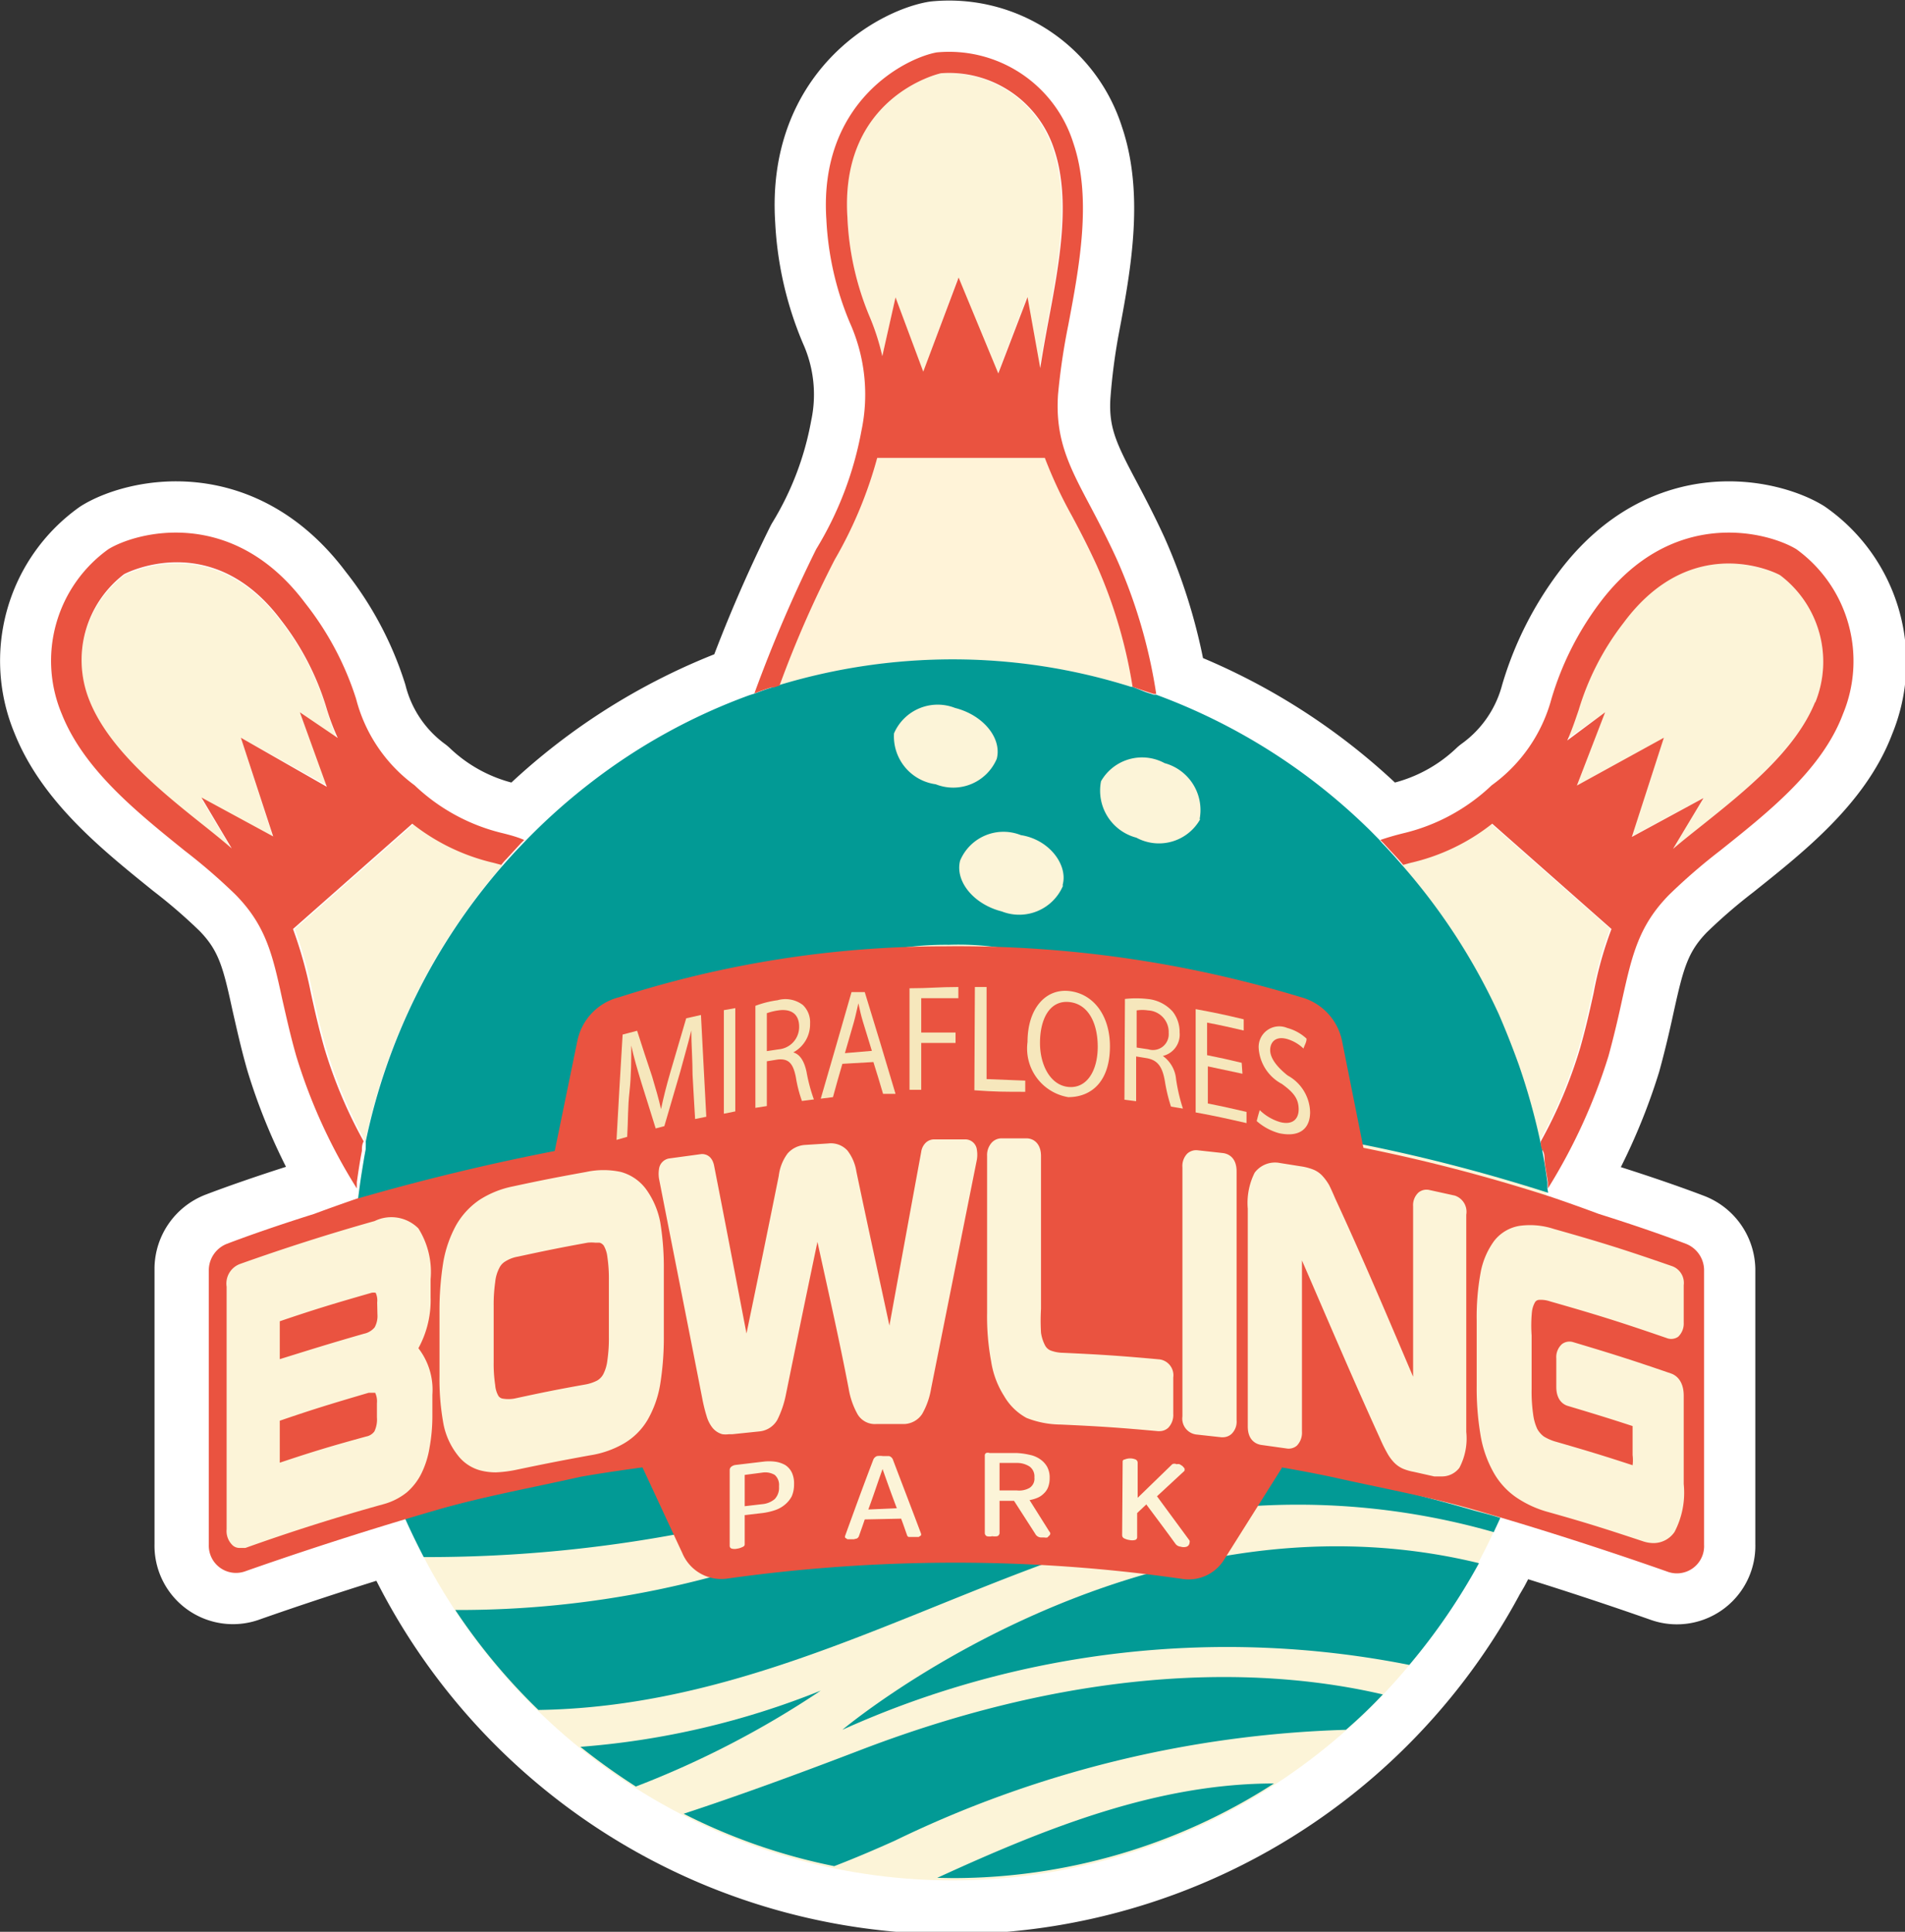 <svg xmlns="http://www.w3.org/2000/svg" viewBox="0 0 74.9 75.94"><rect x="0" y="0" width="74.9" height="75.94" fill="#333333" stroke="none"/><defs><style>.cls-1{fill:#fff;stroke:#fff;stroke-linecap:round;stroke-linejoin:round;stroke-width:4.03px;}.cls-2{fill:#fcf4d8;}.cls-3{fill:none;}.cls-4{fill:#029a95;}.cls-5{fill:#ea5340;}.cls-6{fill:#fff3d8;}.cls-7{fill:#f6e7bc;}</style></defs><g id="Capa_2" data-name="Capa 2"><g id="WEB"><path class="cls-1" d="M70.63,21.59c-1.1-.67-4.87-1.71-7.74,2.12A11.89,11.89,0,0,0,61,27.47a6.16,6.16,0,0,1-2.35,3.4,7.57,7.57,0,0,1-3.49,1.89c-.28.07-.57.15-.89.26-.17-.17-.33-.34-.5-.5a23.56,23.56,0,0,0-8.26-5.19,20.64,20.64,0,0,0-1.57-5.39c-.36-.78-.71-1.45-1-2-.85-1.6-1.41-2.66-1.29-4.44A25.48,25.48,0,0,1,42,12.79c.44-2.32.94-5,.2-7.17a5.12,5.12,0,0,0-5.37-3.56C35.6,2.28,32.19,4,32.49,8.62a11.94,11.94,0,0,0,.93,4.08,6.9,6.9,0,0,1,.45,4.23,13.66,13.66,0,0,1-1.78,4.66,55.67,55.67,0,0,0-2.43,5.67c.22-.09.45-.17.68-.24l.1,0c-.27.08-.52.17-.78.27l-.22.07A23.52,23.52,0,0,0,20.6,33.1a.6.6,0,0,1,.08-.08c-.32-.11-.61-.19-.89-.26a7.57,7.57,0,0,1-3.49-1.89A6.1,6.1,0,0,1,14,27.47,11.76,11.76,0,0,0,12,23.71c-2.86-3.83-6.64-2.79-7.73-2.12a5.4,5.4,0,0,0-1.83,6.48c.88,2.21,3,3.89,4.83,5.37a22.83,22.83,0,0,1,2,1.73c1.2,1.22,1.46,2.37,1.84,4.12.15.65.31,1.39.55,2.23a21.56,21.56,0,0,0,2.38,5.2l0-.25a.5.5,0,0,1,0-.12c0,.24-.07.47-.1.71-.61.21-1.19.41-1.71.61-1.59.5-2.76.92-3.44,1.18a1.12,1.12,0,0,0-.7,1V60.72a1.07,1.07,0,0,0,1.4,1.06c1.39-.49,3.7-1.27,6.37-2.07.23.51.47,1,.73,1.51h0A23.34,23.34,0,0,0,58,61.68l.17-.29h0c.21-.39.4-.78.59-1.18h0l.26-.56c2.75.82,5.14,1.63,6.56,2.13A1.07,1.07,0,0,0,67,60.72V49.9a1.12,1.12,0,0,0-.7-1c-.68-.26-1.85-.68-3.44-1.18-.59-.22-1.23-.45-1.94-.69l0-.26a22.36,22.36,0,0,0,2.38-5.2c.23-.84.4-1.58.54-2.23.39-1.75.65-2.9,1.85-4.12a22.83,22.83,0,0,1,2-1.73c1.85-1.48,4-3.16,4.83-5.37A5.43,5.43,0,0,0,70.63,21.59ZM60.69,45.73c.05.24.08.49.12.74-.06-.42-.12-.83-.2-1.23C60.64,45.4,60.67,45.56,60.69,45.73Zm-6-12.19c.14.15.28.3.41.46-.25-.29-.51-.58-.77-.85Zm-9.35-6.25-.31-.1h0ZM20.47,33.23c-.2.22-.4.43-.59.65l.1-.11Zm-.7.77h0l-.29-.08ZM13.94,44c.09.19.19.37.28.55C14.13,44.41,14,44.23,13.94,44Zm-.81-1.87c.07.19.15.38.23.56C13.28,42.55,13.2,42.36,13.13,42.17Zm.39,1c.08.2.18.4.27.59C13.7,43.53,13.6,43.33,13.52,43.13Zm.77,2.11s0-.05,0-.07l0-.08h0l0,.08h0c0,.11,0,.22-.05.32A2.17,2.17,0,0,1,14.29,45.24Z"/><ellipse class="cls-2" cx="37.45" cy="49.98" rx="23.54" ry="23.94"/><path class="cls-3" d="M39.19,29.83c.21-.85-.53-1.76-1.64-2a1.87,1.87,0,0,0-2.4,1,1.9,1.9,0,0,0,1.64,2A1.86,1.86,0,0,0,39.19,29.83Z"/><path class="cls-3" d="M40.13,32.76a1.85,1.85,0,0,0-2.39,1c-.21.84.53,1.75,1.64,2a1.87,1.87,0,0,0,2.4-1C42,34,41.25,33,40.13,32.76Z"/><path class="cls-3" d="M59.69,41.83a25.73,25.73,0,0,1,.84,3,18.42,18.42,0,0,0,1.55-3.68c.23-.81.39-1.53.53-2.17a14.67,14.67,0,0,1,.7-2.5l-4.69-4.14a8.06,8.06,0,0,1-3.21,1.54l-.29.08a24.1,24.1,0,0,1,3.78,5.86C59.19,40.5,59.45,41.16,59.69,41.83Z"/><path class="cls-3" d="M45.78,30a1.86,1.86,0,0,0-2.5.71,1.91,1.91,0,0,0,1.39,2.22,1.86,1.86,0,0,0,2.5-.71A1.91,1.91,0,0,0,45.78,30Z"/><path class="cls-3" d="M70,22.62s-3.44-1.85-6.19,1.82a10.49,10.49,0,0,0-1.76,3.42c-.14.41-.27.8-.45,1.2L63.11,28,62,30.88,65.42,29l-1.26,3.88L67,31.35l-1.2,2c.35-.3.73-.6,1.12-.91,1.73-1.38,3.7-3,4.47-4.87A4.26,4.26,0,0,0,70,22.62Z"/><path class="cls-3" d="M34.69,14l.52-2.29,1.09,2.92,1.35-3.67,1.56,3.77,1.15-3,.5,2.79c.09-.58.2-1.2.32-1.84.42-2.23.9-4.75.23-6.75a4.34,4.34,0,0,0-4.45-3s-4,.93-3.64,5.69a11.3,11.3,0,0,0,.86,3.83A9.14,9.14,0,0,1,34.69,14Z"/><path class="cls-3" d="M39.19,29.83c.21-.85-.53-1.76-1.64-2a1.87,1.87,0,0,0-2.4,1,1.9,1.9,0,0,0,1.64,2A1.86,1.86,0,0,0,39.19,29.83Z"/><path class="cls-3" d="M42.14,20.3A17.4,17.4,0,0,1,41.08,18H34.49a16.65,16.65,0,0,1-1.67,4,42.67,42.67,0,0,0-2.17,4.93,23.55,23.55,0,0,1,6.8-1,23.27,23.27,0,0,1,7,1.08l.06,0a19.17,19.17,0,0,0-1.38-4.71C42.79,21.53,42.45,20.88,42.14,20.3Z"/><path class="cls-3" d="M40.13,32.76a1.85,1.85,0,0,0-2.39,1c-.21.84.53,1.75,1.64,2a1.87,1.87,0,0,0,2.4-1C42,34,41.25,33,40.13,32.76Z"/><path class="cls-3" d="M45.78,30a1.86,1.86,0,0,0-2.5.71,1.91,1.91,0,0,0,1.39,2.22,1.86,1.86,0,0,0,2.5-.71A1.91,1.91,0,0,0,45.78,30Z"/><path class="cls-3" d="M36.79,30.83a1.86,1.86,0,0,0,2.4-1c.21-.85-.53-1.76-1.64-2a1.87,1.87,0,0,0-2.4,1A1.9,1.9,0,0,0,36.79,30.83Z"/><path class="cls-3" d="M37.74,33.77c-.21.84.53,1.75,1.64,2a1.87,1.87,0,0,0,2.4-1c.2-.84-.53-1.75-1.65-2A1.85,1.85,0,0,0,37.74,33.77Z"/><path class="cls-3" d="M44.67,32.89a1.86,1.86,0,0,0,2.5-.71A1.91,1.91,0,0,0,45.78,30a1.86,1.86,0,0,0-2.5.71A1.91,1.91,0,0,0,44.67,32.89Z"/><path class="cls-4" d="M37.45,73.83a23.31,23.31,0,0,0,12.64-3.72c-4.53,0-8.84,1.69-13.24,3.71Z"/><path class="cls-4" d="M33.12,68a36.77,36.77,0,0,1,22.29-2.55,24.24,24.24,0,0,0,2.74-4C44.76,58.19,33.12,68,33.12,68Z"/><path class="cls-4" d="M33.82,68.8c-2.61,1-4.9,1.83-6.94,2.5a23.08,23.08,0,0,0,5.92,2.06c.78-.3,1.58-.64,2.38-1A43.52,43.52,0,0,1,52.92,68c.51-.44,1-.91,1.45-1.39C50,65.59,43,65.28,33.82,68.8Z"/><path class="cls-4" d="M22.82,68.67A25.46,25.46,0,0,0,25,70.23a36.61,36.61,0,0,0,7.27-3.77A31.77,31.77,0,0,1,22.82,68.67Z"/><path class="cls-4" d="M22.71,57.64l-.14,0h0l-.66.12c-1,.19-3.26.68-6.19,1.45.28.68.6,1.34.94,2a53.84,53.84,0,0,0,10.22-.95l-1.24-2.82C25.43,57.23,23,57.63,22.71,57.64Z"/><path class="cls-4" d="M33.52,60.05A38.53,38.53,0,0,1,17.9,63.29a23.78,23.78,0,0,0,3.27,3.93c8.69-.13,15.73-4.71,23.37-6.9a46.76,46.76,0,0,0-6-.51C37,59.8,35.22,59.9,33.52,60.05Z"/><path class="cls-4" d="M50.34,57.45l-1.42,1.78a28,28,0,0,1,9.81,1l.26-.56c-.34-.11-.55-.16-1-.28-1.82-.53-3.76-1-5.67-1.47C52.07,57.89,50.54,57.23,50.34,57.45Z"/><path class="cls-5" d="M52.36,58.06c1.91.43,3.85.78,5.67,1.31,3.15.91,5.93,1.85,7.52,2.41A1.07,1.07,0,0,0,67,60.72V49.9a1.12,1.12,0,0,0-.7-1c-.68-.26-1.85-.68-3.44-1.18-.59-.22-1.23-.45-1.94-.69a66.72,66.72,0,0,0-15.06-3l-1.54-5a12.08,12.08,0,0,0-6.39-1.74h-.65a12.12,12.12,0,0,0-6.39,1.74l-1.54,5a66.72,66.72,0,0,0-15.06,3c-.7.24-1.35.47-1.94.69-1.59.5-2.76.92-3.44,1.18a1.12,1.12,0,0,0-.7,1V60.72a1.07,1.07,0,0,0,1.4,1.06c1.59-.56,4.37-1.5,7.52-2.41,1.82-.53,3.76-.88,5.67-1.31C22.75,58.06,38.73,55.18,52.36,58.06Z"/><path class="cls-3" d="M40.13,32.76a1.85,1.85,0,0,0-2.39,1c-.21.84.53,1.75,1.64,2a1.87,1.87,0,0,0,2.4-1C42,34,41.25,33,40.13,32.76Z"/><path class="cls-3" d="M45.78,30a1.86,1.86,0,0,0-2.5.71,1.91,1.91,0,0,0,1.39,2.22,1.86,1.86,0,0,0,2.5-.71A1.91,1.91,0,0,0,45.78,30Z"/><path class="cls-3" d="M39.19,29.83c.21-.85-.53-1.76-1.64-2a1.87,1.87,0,0,0-2.4,1,1.9,1.9,0,0,0,1.64,2A1.86,1.86,0,0,0,39.19,29.83Z"/><path class="cls-2" d="M45.05,27.19,44.53,27l.52.18Z"/><path class="cls-6" d="M44.47,27l.06,0a19.17,19.17,0,0,0-1.38-4.71c-.36-.77-.7-1.42-1-2A17.4,17.4,0,0,1,41.08,18H34.49a16.65,16.65,0,0,1-1.67,4,42.67,42.67,0,0,0-2.17,4.93,23.55,23.55,0,0,1,6.8-1A23.27,23.27,0,0,1,44.47,27Z"/><path class="cls-2" d="M58.62,32.38a8.06,8.06,0,0,1-3.21,1.54l-.29.08a24.1,24.1,0,0,1,3.78,5.86c.29.64.55,1.3.79,2a25.73,25.73,0,0,1,.84,3,18.42,18.42,0,0,0,1.55-3.68c.23-.81.39-1.53.53-2.17a14.67,14.67,0,0,1,.7-2.5Z"/><path class="cls-2" d="M19.7,34.08l.07-.08-.29-.08a8.1,8.1,0,0,1-3.2-1.54l-4.69,4.14a16.77,16.77,0,0,1,.7,2.5c.14.64.3,1.36.53,2.17a19.55,19.55,0,0,0,1.54,3.68A23.95,23.95,0,0,1,19.7,34.08Z"/><path class="cls-4" d="M60.84,46.72l0-.25c-.06-.42-.12-.83-.2-1.23,0-.12-.06-.25-.08-.37h0a25.73,25.73,0,0,0-.84-3c-.24-.67-.5-1.33-.79-2A24.1,24.1,0,0,0,55.12,34h0c-.25-.29-.51-.58-.77-.85L54.22,33c-.17-.17-.33-.34-.5-.5a23.56,23.56,0,0,0-8.26-5.19l-.1,0-.31-.1L44.53,27l-.06,0a23.27,23.27,0,0,0-7-1.08,23.55,23.55,0,0,0-6.8,1l-.21.07c-.27.08-.52.17-.78.27l-.22.07a23.14,23.14,0,0,0-6.29,3.48,23.8,23.8,0,0,0-2.59,2.33c-.27.28-.53.56-.79.86l-.07.08a23.95,23.95,0,0,0-5.34,10.79,2.07,2.07,0,0,1,0,.22l0,.08h0c-.06.31-.11.63-.16.94s-.1.7-.14,1a90.16,90.16,0,0,1,15.23-3l1.61-5.23a12.12,12.12,0,0,1,6.39-1.74A11.07,11.07,0,0,1,43.84,39l1.9,4.89a67.26,67.26,0,0,1,15.13,3ZM36.79,30.83a1.9,1.9,0,0,1-1.64-2,1.87,1.87,0,0,1,2.4-1c1.11.28,1.85,1.19,1.64,2A1.86,1.86,0,0,1,36.79,30.83Zm5,4a1.87,1.87,0,0,1-2.4,1c-1.11-.28-1.85-1.19-1.64-2a1.85,1.85,0,0,1,2.39-1C41.25,33,42,34,41.78,34.79Zm5.39-2.61a1.86,1.86,0,0,1-2.5.71,1.91,1.91,0,0,1-1.39-2.22,1.86,1.86,0,0,1,2.5-.71A1.91,1.91,0,0,1,47.17,32.18Z"/><path class="cls-2" d="M70,22.62s-3.44-1.85-6.19,1.82a10.49,10.49,0,0,0-1.76,3.42c-.14.41-.27.8-.45,1.2L63.11,28,62,30.88,65.42,29l-1.26,3.88L67,31.35l-1.2,2c.35-.3.73-.6,1.12-.91,1.73-1.38,3.7-3,4.47-4.87A4.26,4.26,0,0,0,70,22.62Z"/><path class="cls-2" d="M41.41,5.89a4.34,4.34,0,0,0-4.45-3s-4,.93-3.64,5.69a11.3,11.3,0,0,0,.86,3.83A9.14,9.14,0,0,1,34.69,14l.52-2.29,1.09,2.92,1.35-3.67,1.56,3.77,1.15-3,.5,2.79c.09-.58.2-1.2.32-1.84C41.6,10.41,42.08,7.89,41.41,5.89Z"/><path class="cls-2" d="M12.83,27.86a10.56,10.56,0,0,0-1.77-3.42c-2.74-3.67-6.15-1.84-6.18-1.82a4.25,4.25,0,0,0-1.35,5c.76,1.91,2.73,3.49,4.47,4.87.39.31.76.61,1.11.91l-1.19-2,2.82,1.53L9.47,29l3.38,1.88L11.79,28l1.49,1.11A9.18,9.18,0,0,1,12.83,27.86Z"/><path class="cls-5" d="M43.89,21.94c-.36-.78-.71-1.45-1-2-.85-1.6-1.41-2.66-1.29-4.44A25.48,25.48,0,0,1,42,12.79c.44-2.32.94-5,.2-7.17a5.12,5.12,0,0,0-5.37-3.56C35.6,2.28,32.19,4,32.49,8.62a11.94,11.94,0,0,0,.93,4.08,6.9,6.9,0,0,1,.45,4.23,13.66,13.66,0,0,1-1.78,4.66,55.67,55.67,0,0,0-2.43,5.67c.22-.09.45-.17.68-.24l.1,0,.21-.07A42.67,42.67,0,0,1,32.82,22a16.65,16.65,0,0,0,1.67-4h6.59a17.4,17.4,0,0,0,1.06,2.27c.31.58.65,1.23,1,2A19.17,19.17,0,0,1,44.53,27l.52.18.31.1.1,0A20.64,20.64,0,0,0,43.89,21.94ZM33.32,8.57C33,3.81,36.92,2.89,37,2.88a4.34,4.34,0,0,1,4.45,3c.67,2,.19,4.52-.23,6.75-.12.64-.23,1.26-.32,1.84l-.5-2.79-1.15,3-1.56-3.77L36.3,14.61l-1.09-2.92L34.69,14a9.14,9.14,0,0,0-.51-1.58A11.3,11.3,0,0,1,33.32,8.57Z"/><path class="cls-5" d="M70.63,21.59c-1.1-.67-4.87-1.71-7.74,2.12A11.89,11.89,0,0,0,61,27.47a6.16,6.16,0,0,1-2.35,3.4,7.57,7.57,0,0,1-3.49,1.89c-.28.07-.57.15-.89.26l.13.13.36.39c.14.15.28.3.41.46l.29-.08a8.06,8.06,0,0,0,3.21-1.54l4.69,4.14a14.67,14.67,0,0,0-.7,2.5c-.14.64-.3,1.36-.53,2.17a18.42,18.42,0,0,1-1.55,3.68c0,.12,0,.25.08.37s.06.32.08.49.08.49.12.74l0,.25a22.36,22.36,0,0,0,2.38-5.2c.23-.84.4-1.58.54-2.23.39-1.75.65-2.9,1.85-4.12a22.83,22.83,0,0,1,2-1.73c1.85-1.48,4-3.16,4.83-5.37A5.43,5.43,0,0,0,70.63,21.59Zm.74,6c-.77,1.91-2.74,3.49-4.47,4.87-.39.31-.77.61-1.12.91l1.2-2-2.82,1.53L65.42,29,62,30.88,63.11,28l-1.49,1.11c.18-.4.31-.79.45-1.2a10.49,10.49,0,0,1,1.76-3.42C66.58,20.77,70,22.6,70,22.62A4.26,4.26,0,0,1,71.37,27.62Z"/><path class="cls-5" d="M19.79,32.76a7.57,7.57,0,0,1-3.49-1.89A6.1,6.1,0,0,1,14,27.47,11.89,11.89,0,0,0,12,23.71c-2.87-3.83-6.65-2.79-7.74-2.12a5.4,5.4,0,0,0-1.83,6.48c.88,2.21,3,3.89,4.83,5.37a22.83,22.83,0,0,1,2,1.73c1.2,1.22,1.46,2.37,1.84,4.12.15.65.31,1.39.55,2.23a21.56,21.56,0,0,0,2.38,5.2l0-.25c.06-.42.12-.83.2-1.23,0,0,0-.05,0-.07s0-.2.07-.3a18.42,18.42,0,0,1-1.55-3.68c-.23-.81-.39-1.53-.53-2.17a16.77,16.77,0,0,0-.7-2.5l4.69-4.14a8.1,8.1,0,0,0,3.2,1.54l.3.08a2.2,2.2,0,0,1,.2-.23l.57-.62.13-.13C20.36,32.91,20.07,32.83,19.79,32.76ZM9.47,29l1.27,3.88L7.92,31.35l1.19,2c-.35-.3-.72-.6-1.11-.91-1.74-1.38-3.71-3-4.47-4.87a4.25,4.25,0,0,1,1.35-5s3.44-1.85,6.18,1.82a10.56,10.56,0,0,1,1.77,3.42,9.18,9.18,0,0,0,.45,1.2L11.79,28l1.06,2.93Z"/><path class="cls-5" d="M50.41,57.69l-2.28,3.62a1.64,1.64,0,0,1-1.64.76,62.39,62.39,0,0,0-8.93-.64,64.54,64.54,0,0,0-9,.63,1.66,1.66,0,0,1-1.73-1l-1.59-3.42s4.73-1.59,13-1.59S50.41,57.69,50.41,57.69Z"/><path class="cls-2" d="M28.69,57.78a.17.17,0,0,1,.06-.12.34.34,0,0,1,.16-.07L30,57.46a1.93,1.93,0,0,1,.48,0,1.12,1.12,0,0,1,.39.13.73.73,0,0,1,.26.29,1,1,0,0,1,.09.46v0a1.17,1.17,0,0,1-.09.48,1.09,1.09,0,0,1-.27.33,1.2,1.2,0,0,1-.4.22,2.5,2.5,0,0,1-.49.11l-.69.08v1.13c0,.05,0,.09-.1.13a.66.66,0,0,1-.2.06.44.44,0,0,1-.2,0,.11.11,0,0,1-.09-.11Zm.59.2v1.23l.69-.08a.88.88,0,0,0,.49-.2.64.64,0,0,0,.17-.47v-.05a.52.52,0,0,0-.17-.43.74.74,0,0,0-.49-.09Z"/><path class="cls-2" d="M33.57,60.51h-.13l-.12,0-.09-.06a.11.11,0,0,1,0-.08s0,0,0,0c.44-1.21.66-1.82,1.11-3a.26.26,0,0,1,.14-.13.85.85,0,0,1,.24,0l.24,0a.24.24,0,0,1,.14.12c.44,1.16.67,1.75,1.11,2.92a.08.08,0,0,1,0,0,.13.13,0,0,1,0,.08l-.09.06-.12,0-.13,0-.13,0s-.06,0-.08-.08c-.09-.25-.13-.38-.23-.64L34,59.73c-.09.27-.14.4-.23.66a.18.18,0,0,1-.08.09Zm1.69-1.22c-.23-.61-.34-.92-.56-1.54-.23.64-.34,1-.56,1.59Z"/><path class="cls-2" d="M38.72,57.22a.11.11,0,0,1,.05-.1.2.2,0,0,1,.14,0l1.07,0a2.74,2.74,0,0,1,.5.07,1.08,1.08,0,0,1,.41.17.89.89,0,0,1,.28.3.88.88,0,0,1,.1.45,1,1,0,0,1-.06.35.65.65,0,0,1-.17.25.74.74,0,0,1-.25.17,1.4,1.4,0,0,1-.31.09l.78,1.24a.1.1,0,0,1,0,.15l-.08.08a.33.33,0,0,1-.12,0h-.12a.27.27,0,0,1-.24-.15L39.87,59l-.57,0v1.27a.14.14,0,0,1-.09.12.64.64,0,0,1-.2,0,.46.46,0,0,1-.21,0,.14.14,0,0,1-.08-.12Zm.58.29v1.08l.68,0a.83.83,0,0,0,.5-.1.43.43,0,0,0,.19-.41.48.48,0,0,0-.19-.43.9.9,0,0,0-.5-.14Z"/><path class="cls-2" d="M44.14,57.48c0-.06,0-.09.09-.11a.56.56,0,0,1,.41,0,.14.14,0,0,1,.09.13v1.38l1.36-1.32a.19.19,0,0,1,.17,0,.27.27,0,0,1,.12,0l.11.07.08.09a.22.22,0,0,1,0,.1.06.06,0,0,1,0,0,.09.09,0,0,1,0,0l-1.08,1,1.28,1.74a.16.16,0,0,1,0,.09.18.18,0,0,1-.11.15.38.38,0,0,1-.24,0,.28.28,0,0,1-.21-.12c-.45-.62-.68-.92-1.14-1.54l-.36.34v.95a.11.11,0,0,1-.09.11.47.47,0,0,1-.21,0,.66.66,0,0,1-.2-.06.14.14,0,0,1-.09-.13Z"/><path class="cls-5" d="M21.64,46.08l1.06-5.16a2.23,2.23,0,0,1,1.65-1.72,41.82,41.82,0,0,1,12.8-2,46.29,46.29,0,0,1,14,2,2.25,2.25,0,0,1,1.61,1.69l1,5Z"/><path class="cls-7" d="M27.23,42.25c0-.56-.05-1.24-.05-1.74h0c-.12.5-.27,1-.44,1.64l-.62,2.12-.34.09c-.22-.72-.34-1.08-.56-1.79-.16-.53-.3-1-.4-1.47h0c0,.51,0,1.2-.07,1.82s-.05,1.06-.09,1.77l-.42.12c.09-1.66.14-2.48.24-4.14l.57-.15c.23.72.35,1.08.59,1.8.14.47.26.88.35,1.28h0c.09-.43.21-.91.37-1.46.25-.84.37-1.27.62-2.11l.58-.13c.08,1.61.13,2.41.21,4l-.44.09C27.29,43.31,27.27,43,27.23,42.25Z"/><path class="cls-7" d="M28.91,39.63v4.06l-.45.09V39.71Z"/><path class="cls-7" d="M29.7,39.54a3.94,3.94,0,0,1,.87-.22,1.13,1.13,0,0,1,1,.19.94.94,0,0,1,.28.73,1.25,1.25,0,0,1-.66,1.13h0c.27.08.43.35.52.76A6.6,6.6,0,0,0,32,43.22l-.47.06a5.21,5.21,0,0,1-.24-.94c-.11-.55-.29-.73-.71-.69l-.43.07v1.76l-.45.07Zm.45,1.78.47-.07a.88.88,0,0,0,.8-.89c0-.52-.34-.71-.82-.64a2.23,2.23,0,0,0-.45.11Z"/><path class="cls-7" d="M33.12,41.82c-.15.52-.23.79-.37,1.31l-.48.06c.49-1.68.73-2.52,1.21-4.19L34,39c.49,1.59.73,2.39,1.21,4l-.49,0c-.15-.5-.22-.75-.38-1.25Zm1.16-.51-.35-1.14c-.08-.26-.13-.5-.18-.73h0c-.06.25-.11.5-.18.75l-.35,1.21Z"/><path class="cls-7" d="M35.76,38.85c.77,0,1.15-.05,1.92-.05v.44c-.59,0-.88,0-1.46,0v1.35l1.35,0V41l-1.35,0v1.84l-.46,0Z"/><path class="cls-7" d="M38.33,38.8h.46v3.62l1.52.06v.44c-.79,0-1.19,0-2-.06Z"/><path class="cls-7" d="M43.64,41.13c0,1.4-.74,2-1.64,2a1.94,1.94,0,0,1-1.6-2.17c0-1.3.7-2.11,1.65-2S43.64,39.93,43.64,41.13ZM40.89,41c0,.87.41,1.67,1.13,1.73s1.14-.65,1.14-1.58-.37-1.69-1.13-1.76S40.89,40.06,40.89,41Z"/><path class="cls-7" d="M44.23,39.27a3.92,3.92,0,0,1,.88,0,1.51,1.51,0,0,1,1,.5,1.3,1.3,0,0,1,.27.82.86.86,0,0,1-.66.92v0a1.26,1.26,0,0,1,.52.91,7,7,0,0,0,.27,1.16l-.47-.08a6.47,6.47,0,0,1-.24-1c-.1-.58-.29-.82-.7-.9l-.43-.07v1.76l-.46-.06Zm.46,1.91.46.07a.62.62,0,0,0,.8-.64.85.85,0,0,0-.81-.89,1.47,1.47,0,0,0-.45,0Z"/><path class="cls-7" d="M48.85,42.21l-1.36-.29v1.46c.61.12.91.19,1.52.33v.44c-.79-.18-1.18-.27-2-.42V39.67c.76.14,1.14.22,1.89.4v.44c-.57-.13-.86-.2-1.44-.31v1.28c.55.11.82.17,1.36.3Z"/><path class="cls-7" d="M49.53,43.64a1.93,1.93,0,0,0,.8.47c.46.12.73-.09.73-.5s-.19-.66-.66-1a1.72,1.72,0,0,1-.91-1.38.81.81,0,0,1,1.12-.82,1.79,1.79,0,0,1,.76.42c0,.15-.07.23-.12.39a1.56,1.56,0,0,0-.66-.38c-.47-.12-.65.16-.65.44s.21.62.69,1a1.69,1.69,0,0,1,.88,1.44c0,.63-.39,1-1.21.83a2.23,2.23,0,0,1-.89-.48C49.46,43.88,49.48,43.8,49.53,43.64Z"/><path class="cls-2" d="M16.93,51v-.71a3.22,3.22,0,0,0-.48-2A1.5,1.5,0,0,0,14.73,48c-1.78.5-3.56,1.07-5.3,1.69a.82.82,0,0,0-.52.89v9.54a.77.77,0,0,0,.25.64.41.41,0,0,0,.29.09l.2,0c1.79-.64,3.62-1.22,5.43-1.72a2.52,2.52,0,0,0,.91-.46,2.36,2.36,0,0,0,.59-.77,3.59,3.59,0,0,0,.31-1A6.92,6.92,0,0,0,17,55.69v-.86A2.67,2.67,0,0,0,16.45,53,3.91,3.91,0,0,0,16.93,51ZM11,57.5V55.85c1.34-.46,2.07-.68,3.5-1.1l.25,0h0a.78.78,0,0,1,.07.41v.56a1.08,1.08,0,0,1-.1.55.51.51,0,0,1-.32.2C13.05,56.84,12.31,57.06,11,57.5Zm3.84-5.83a.92.92,0,0,1-.11.51.74.74,0,0,1-.42.25c-1.36.39-2.09.62-3.31,1V51.94c1.41-.48,2.15-.7,3.61-1.12a.47.47,0,0,1,.16,0h0a.71.71,0,0,1,.06.38Z"/><path class="cls-2" d="M25.41,46.76a1.83,1.83,0,0,0-1-.69,3.23,3.23,0,0,0-1.36,0h0c-1.16.21-1.73.32-2.89.57a3.79,3.79,0,0,0-1.31.53,3,3,0,0,0-.92,1,4.69,4.69,0,0,0-.5,1.44,11.82,11.82,0,0,0-.15,1.93v2.56A9.72,9.72,0,0,0,17.44,56,2.87,2.87,0,0,0,18,57.21a1.66,1.66,0,0,0,1,.62,2.46,2.46,0,0,0,.49.05,4.83,4.83,0,0,0,.85-.11c1.15-.24,1.71-.35,2.86-.56a3.81,3.81,0,0,0,1.32-.46,2.62,2.62,0,0,0,.94-.93,4.16,4.16,0,0,0,.5-1.42,11.58,11.58,0,0,0,.14-1.91V49.92a11,11,0,0,0-.14-1.87A3.26,3.26,0,0,0,25.41,46.76Zm-1.47,3.55v2.24a6,6,0,0,1-.06.93,1.58,1.58,0,0,1-.16.54.64.64,0,0,1-.24.25,1.65,1.65,0,0,1-.49.16c-1.12.2-1.66.31-2.77.55a1.35,1.35,0,0,1-.46,0,.25.25,0,0,1-.16-.1,1,1,0,0,1-.13-.43,5.53,5.53,0,0,1-.06-.9V51.34a6.27,6.27,0,0,1,.06-.94,1.5,1.5,0,0,1,.16-.55.6.6,0,0,1,.25-.27,1.34,1.34,0,0,1,.48-.18c1.11-.24,1.65-.35,2.75-.55a1.62,1.62,0,0,1,.29,0h.17a.3.3,0,0,1,.17.12,1.14,1.14,0,0,1,.14.44A5.75,5.75,0,0,1,23.94,50.31Z"/><path class="cls-2" d="M33.37,54.6a3.07,3.07,0,0,0,.35,1,.79.79,0,0,0,.73.38l1.1,0a.88.88,0,0,0,.71-.4,3,3,0,0,0,.35-1l1.8-9a1.18,1.18,0,0,0,0-.37.46.46,0,0,0-.44-.42H36.72a.48.48,0,0,0-.32.13.62.62,0,0,0-.18.36q-.63,3.42-1.25,6.83c-.43-2-.87-4-1.3-6.06a1.8,1.8,0,0,0-.35-.82.88.88,0,0,0-.75-.28l-.94.06a1,1,0,0,0-.66.33,1.82,1.82,0,0,0-.35.88Q30,49.3,29.35,52.42c-.42-2.19-.84-4.39-1.27-6.58-.09-.49-.45-.48-.52-.47h0l-1.25.17a.48.48,0,0,0-.4.42,1.22,1.22,0,0,0,0,.37c.57,2.91,1.15,5.82,1.72,8.74.05.24.1.43.15.59a1.35,1.35,0,0,0,.22.45.76.76,0,0,0,.4.27,1,1,0,0,0,.26,0h.14l1.06-.11a.91.91,0,0,0,.7-.45,3.89,3.89,0,0,0,.34-1q.61-3,1.24-6C32.56,50.74,33,52.67,33.37,54.6Zm-1.2-7.18Z"/><path class="cls-2" d="M40.36,55.74A3.73,3.73,0,0,0,41.7,56c1.54.07,2.29.12,3.83.26h.06a.51.51,0,0,0,.34-.13.72.72,0,0,0,.2-.54V54.15a.63.63,0,0,0-.53-.71c-1.53-.14-2.28-.19-3.81-.26a1.46,1.46,0,0,1-.48-.09.43.43,0,0,1-.22-.2,1.54,1.54,0,0,1-.16-.5,7.94,7.94,0,0,1,0-.94v-6c0-.5-.29-.69-.55-.7l-1,0h0a.52.52,0,0,0-.38.16.73.73,0,0,0-.19.53v6.18a9.56,9.56,0,0,0,.16,1.9,3.51,3.51,0,0,0,.51,1.36A2.27,2.27,0,0,0,40.36,55.74Z"/><path class="cls-2" d="M48.1,45.33h0l-1-.11a.52.52,0,0,0-.42.13.7.7,0,0,0-.19.54v9.79a.63.63,0,0,0,.53.71l1,.11h.07a.51.51,0,0,0,.33-.13.67.67,0,0,0,.2-.54V46.05C48.62,45.44,48.22,45.35,48.1,45.33Z"/><path class="cls-2" d="M57.2,47l-1-.22a.5.5,0,0,0-.43.1.68.68,0,0,0-.21.54v6.7c-1-2.35-2-4.71-3.06-7-.09-.21-.17-.39-.24-.53a2,2,0,0,0-.28-.38,1,1,0,0,0-.39-.25,2.17,2.17,0,0,0-.44-.11h0l-.82-.13a1,1,0,0,0-1,.38,2.65,2.65,0,0,0-.27,1.42v8.56c0,.6.4.7.52.72l1,.14a.5.5,0,0,0,.41-.11.73.73,0,0,0,.2-.55V49.55c1,2.3,2,4.66,3.07,7a5.7,5.7,0,0,0,.27.55,1.78,1.78,0,0,0,.28.39,1.11,1.11,0,0,0,.36.25,2.1,2.1,0,0,0,.42.12l.8.18.28,0a.86.86,0,0,0,.71-.34,2.47,2.47,0,0,0,.27-1.41V47.75A.67.67,0,0,0,57.2,47Z"/><path class="cls-2" d="M60.23,51.59a1,1,0,0,1,.13-.41.2.2,0,0,1,.14-.08,1.12,1.12,0,0,1,.45.06c1.86.53,2.75.81,4.58,1.44a.48.48,0,0,0,.45-.05A.71.71,0,0,0,66.2,52V50.52a.7.7,0,0,0-.44-.74h0c-1.87-.65-2.79-.94-4.67-1.47a3,3,0,0,0-1.35-.12,1.59,1.59,0,0,0-1,.6,3.05,3.05,0,0,0-.53,1.26,9.69,9.69,0,0,0-.15,1.86v2.57a11,11,0,0,0,.15,1.93,4.5,4.5,0,0,0,.5,1.45,2.93,2.93,0,0,0,.9,1,4.21,4.21,0,0,0,1.3.59c1.49.42,2.21.65,3.69,1.14a1.33,1.33,0,0,0,.43.07,1,1,0,0,0,.81-.44,3.33,3.33,0,0,0,.36-1.88V54.87c0-.61-.32-.82-.51-.88-1.54-.53-2.3-.77-3.84-1.23a.49.49,0,0,0-.44.08.69.69,0,0,0-.22.56v1.12c0,.56.32.71.46.75,1,.3,1.56.47,2.54.79V57.2a1.65,1.65,0,0,1,0,.4c-1.19-.39-1.79-.57-3-.92a1.89,1.89,0,0,1-.49-.21.94.94,0,0,1-.26-.3,1.94,1.94,0,0,1-.16-.57,6.22,6.22,0,0,1-.06-1V52.5A5.5,5.5,0,0,1,60.23,51.59Z"/></g></g></svg>